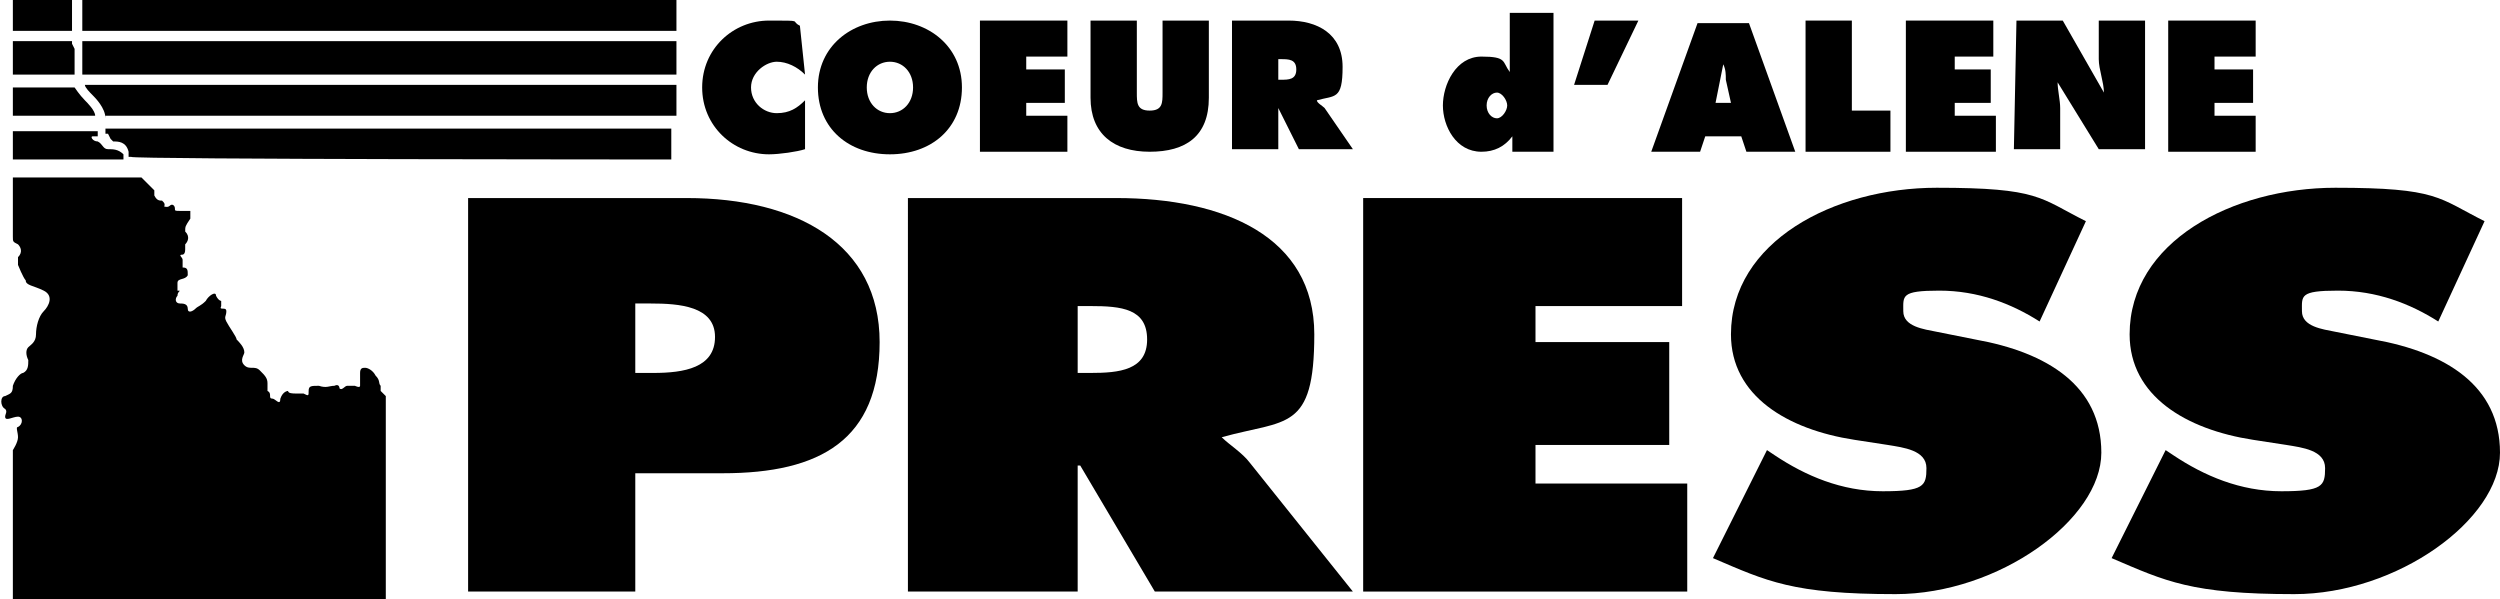 <?xml version="1.0" encoding="UTF-8"?> <svg xmlns="http://www.w3.org/2000/svg" id="Layer_1" version="1.1" viewBox="0 0 97.2 23.3"><g><path d="M31.3,2.9c-.3-.3-.7-.5-1.1-.5s-1,.4-1,1,.5,1,1,1,.8-.2,1.1-.5v1.9c-.3.1-1,.2-1.4.2-1.4,0-2.6-1.1-2.6-2.6s1.2-2.6,2.6-2.6.8,0,1.2.2"></path><path d="M37.4,3.4c0,1.6-1.2,2.6-2.8,2.6s-2.8-1-2.8-2.6,1.3-2.6,2.8-2.6,2.8,1,2.8,2.6M33.7,3.4c0,.6.4,1,.9,1s.9-.4.9-1-.4-1-.9-1-.9.4-.9,1"></path><polyline points="38.1 .8 41.5 .8 41.5 2.2 39.9 2.2 39.9 2.7 41.4 2.7 41.4 4 39.9 4 39.9 4.5 41.5 4.5 41.5 5.9 38.1 5.9"></polyline><path d="M47,.8v3c0,1.5-.9,2.1-2.3,2.1s-2.3-.7-2.3-2.1V.8h1.8v2.8c0,.4,0,.7.5.7s.5-.3.5-.7V.8"></path><path d="M47.9.8h2.2c1.1,0,2.1.5,2.1,1.8s-.3,1.1-1,1.3h0c0,.1.2.2.3.3l1.1,1.6h-2.1l-.8-1.6h0v1.6h-1.8M49.7,3.1h.1c.3,0,.6,0,.6-.4s-.3-.4-.6-.4h-.1v.9Z"></path><path d="M58.8,5.3h0c-.3.4-.7.6-1.2.6-1,0-1.5-1-1.5-1.8s.5-1.9,1.5-1.9.8.2,1.1.6h0v-.8c0,0,0-1.5,0-1.5h1.7v5.4h-1.6M57.8,4.1c0,.3.2.5.4.5s.4-.3.4-.5-.2-.5-.4-.5-.4.2-.4.5"></path><polyline points="61.2 3.3 62 .8 63.7 .8 62.5 3.3"></polyline><path d="M66.1,5.9h-1.9l1.8-5h2l1.8,5h-1.9l-.2-.6h-1.4M67.3,4l-.2-.9c0-.2,0-.4-.1-.6h0l-.3,1.5h.7Z"></path><polyline points="70.2 .8 72 .8 72 4.3 73.5 4.3 73.5 5.9 70.2 5.9"></polyline><polyline points="74.1 .8 77.5 .8 77.5 2.2 76 2.2 76 2.7 77.4 2.7 77.4 4 76 4 76 4.5 77.6 4.5 77.6 5.9 74.1 5.9"></polyline><path d="M78.4.8h1.8l1.6,2.8h0c0-.4-.2-.9-.2-1.3V.8h1.8v5h-1.8l-1.6-2.6h0c0,.3.1.7.1,1v1.6h-1.8"></path><polyline points="84.3 .8 87.7 .8 87.7 2.2 86.1 2.2 86.1 2.7 87.6 2.7 87.6 4 86.1 4 86.1 4.5 87.7 4.5 87.7 5.9 84.3 5.9"></polyline></g><g><path d="M18.2,7.7h8.5c4.3,0,7.5,1.8,7.5,5.6s-2.3,5.1-6.1,5.1h-3.4v4.6h-6.5M24.7,14.5h.7c1.2,0,2.4-.2,2.4-1.4s-1.4-1.3-2.5-1.3h-.6v2.7Z"></path><path d="M35.3,7.7h8.1c4.2,0,7.7,1.5,7.7,5.3s-1.1,3.3-3.6,4h0c.3.3.8.6,1.1,1l4,5h-7.7l-2.9-4.9h-.1v4.9h-6.6M41.9,14.5h.5c1.1,0,2.2-.1,2.2-1.3s-1-1.3-2.2-1.3h-.5v2.6Z"></path><polyline points="53 7.7 65.4 7.7 65.4 11.9 59.7 11.9 59.7 13.3 64.9 13.3 64.9 17.3 59.7 17.3 59.7 18.8 65.6 18.8 65.6 23 53 23"></polyline><path d="M68.7,17.5l.3.2c1.2.8,2.6,1.4,4.2,1.4s1.7-.2,1.7-.9-.9-.8-1.5-.9l-1.3-.2c-2.6-.4-4.8-1.7-4.8-4.1,0-3.6,4-5.7,8-5.7s4,.4,5.8,1.3l-1.8,3.9c-1.1-.7-2.4-1.2-3.9-1.2s-1.4.2-1.4.8.8.7,1.3.8l1.5.3c2.8.5,4.9,1.8,4.9,4.4s-4,5.5-8,5.5-5-.5-7.1-1.4"></path><path d="M84.2,17.5l.3.2c1.2.8,2.6,1.4,4.2,1.4s1.7-.2,1.7-.9-.9-.8-1.5-.9l-1.3-.2c-2.6-.4-4.8-1.7-4.8-4.1,0-3.6,4-5.7,8-5.7s4,.4,5.8,1.3l-1.8,3.9c-1.1-.7-2.4-1.2-3.9-1.2s-1.4.2-1.4.8.8.7,1.3.8l1.5.3c2.8.5,4.9,1.8,4.9,4.4s-4,5.5-8,5.5-5-.5-7.1-1.4"></path></g><g><path d="M14.8,15c-.1-.1,0-.2-.2-.4-.1-.2-.3-.3-.4-.3-.1,0-.2,0-.2.2s0,.1,0,.2c0,0,0,.2,0,.3,0,.1-.2,0-.2,0,0,0-.2,0-.3,0s-.2.2-.3.1c0,0,0-.2-.2-.1-.2,0-.3.1-.6,0-.3,0-.4,0-.4.2s0,.2-.2.1c0,0-.2,0-.3,0s-.3,0-.3-.1c0,0-.2,0-.3.3,0,.3-.2,0-.3,0-.2,0,0-.2-.2-.3,0-.1,0-.2,0-.3,0-.2-.1-.3-.3-.5-.2-.2-.4,0-.6-.2-.2-.2,0-.4,0-.5,0-.2-.2-.4-.3-.5,0-.1-.3-.5-.4-.7-.1-.2,0-.2,0-.4,0-.2-.3,0-.2-.2,0,0,0-.2,0-.2,0,0-.1,0-.2-.2,0-.2-.3,0-.4.2-.2.2-.3.2-.4.3s-.3.2-.3,0-.2-.2-.3-.2c-.2,0-.2-.2-.1-.3,0-.2.2-.2,0-.2,0,0,0-.2,0-.3,0-.2.3-.1.4-.3,0-.2,0-.3-.2-.3,0,0,0-.2,0-.3s-.2-.2,0-.2c0,0,.1,0,.1-.2s0,0,0-.2c.1-.1.2-.3,0-.5,0-.2,0-.2.2-.5,0-.2,0-.3,0-.3,0,0-.2,0-.4,0-.2,0-.2,0-.2-.1,0-.1-.1-.2-.2-.1s-.3,0-.2,0c0-.1,0-.1-.1-.2-.1,0-.2,0-.3-.2,0-.1,0-.2,0-.2,0,0-.2-.2-.3-.3l-.2-.2H.5v2s0,.2,0,.3c0,.2,0,.2.2.3.1.1.2.3,0,.5,0,.2,0,.3,0,.3,0,0,.2.5.3.6,0,.2.3.2.7.4s.2.6,0,.8-.3.6-.3.9-.2.4-.3.5c-.1.1-.1.3,0,.5,0,.2,0,.4-.2.5-.1,0-.3.2-.4.5,0,.3-.1.3-.3.4-.2,0-.2.4,0,.5.1.1,0,.2,0,.3,0,.2.3,0,.5,0,.2,0,.2.3,0,.4-.1,0,0,.2,0,.4,0,.2-.2.5-.2.5v1.7c0,0,0,4.1,0,4.1h14.5v-7.9s0,0-.2-.2"></path><rect x=".5" y="0" width="2.3" height="1.2"></rect><rect x="3.2" width="23.1" height="1.2"></rect><polyline points=".5 2.9 2.9 2.9 2.9 1.9 2.8 1.7 2.8 1.6 .5 1.6"></polyline><polyline points="3.2 1.8 3.2 2.9 26.3 2.9 26.3 1.6 3.2 1.6 3.2 1.7"></polyline><path d="M4.1,4.5h22.2v-1.2H3.3c0,.1.2.3.3.4.1.1.5.5.5.9"></path><path d="M.5,4.5h3.2c0-.2-.3-.5-.4-.6-.2-.2-.4-.5-.4-.5h0c0,0-2.4,0-2.4,0"></path><path d="M.5,6.2h4.3v-.2c-.2-.2-.4-.2-.6-.2-.2,0-.2-.2-.4-.3-.2,0-.3-.2-.2-.2s.3,0,.2,0v-.2H.5"></path><path d="M4.2,5.2h0c0,0,.1.2.1.2h0c0,0,.1.1.1.1.2,0,.5,0,.6.4h0c0,.1,0,.2,0,.2h.1c0,.1,21,.1,21,.1v-1.2H4.1v.2c0,0,0,0,0,0"></path></g></svg> 